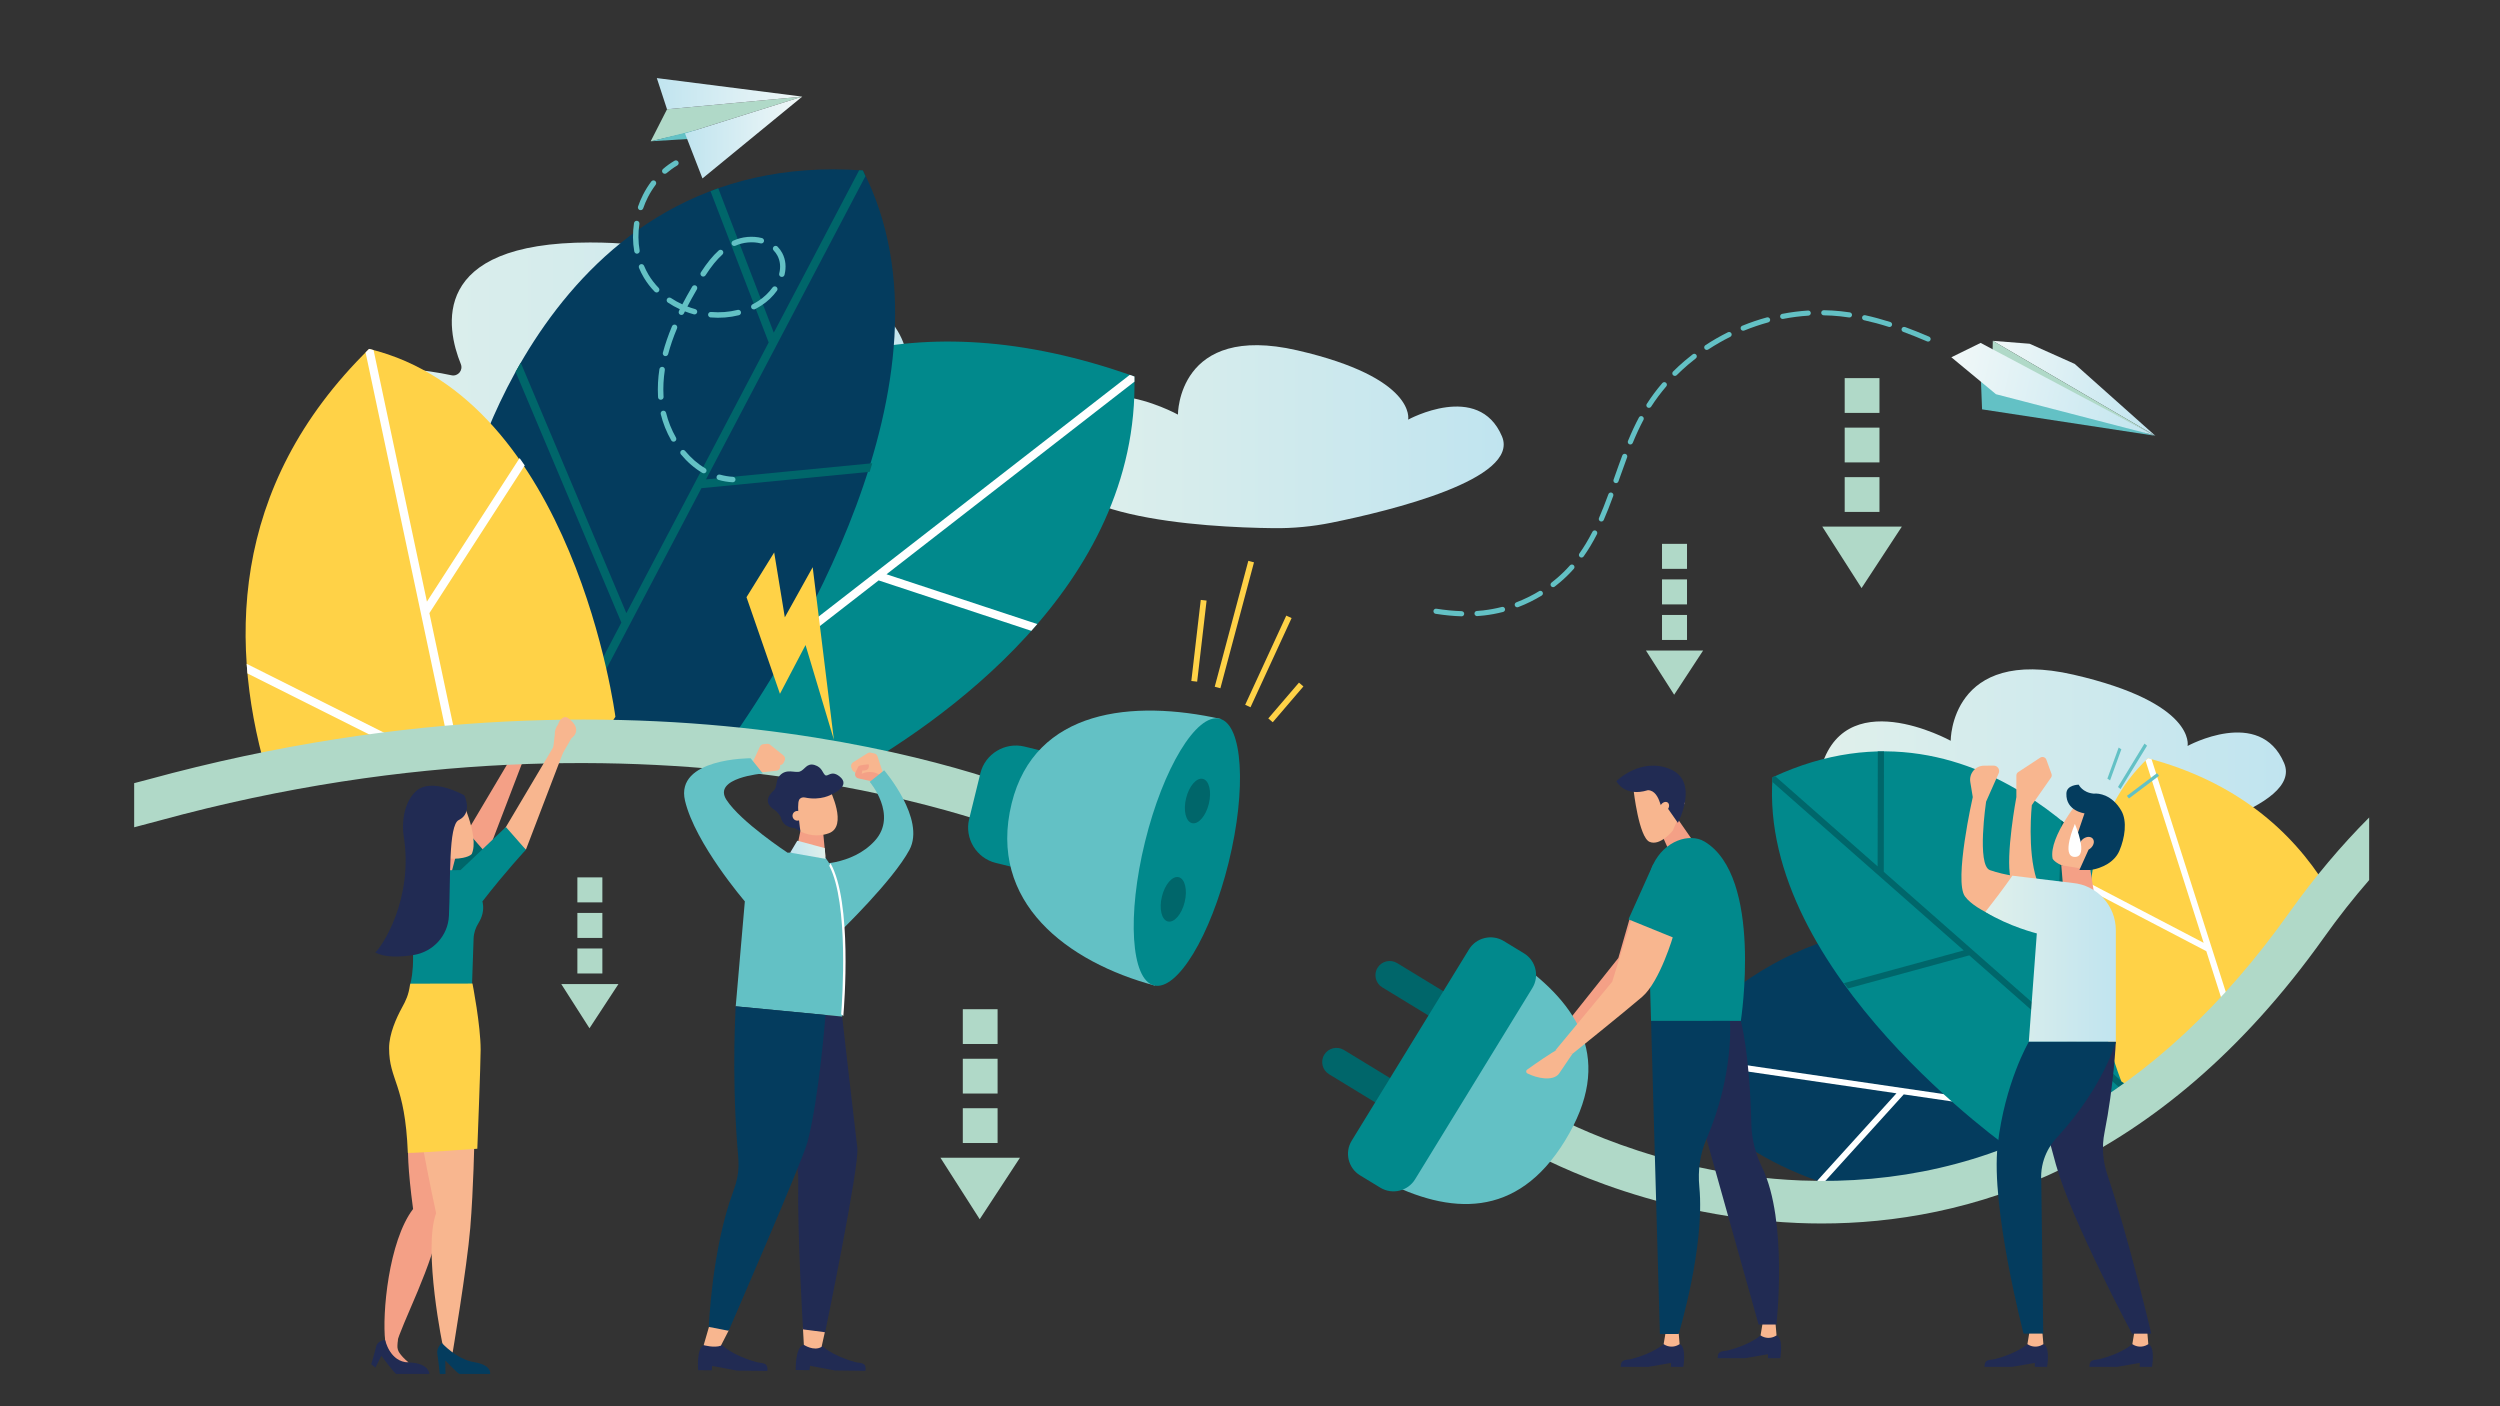 <?xml version="1.0" encoding="UTF-8"?><svg id="Ebene_2" xmlns="http://www.w3.org/2000/svg" xmlns:xlink="http://www.w3.org/1999/xlink" viewBox="0 0 677.16 380.91"><rect x="0" y="0" width="677.16" height="380.91" fill="#333333" stroke="none"/><defs><style>.cls-1{fill:#f4a086;}.cls-2{fill:#63c1c5;}.cls-3{fill:#212b53;}.cls-4{fill:#fff;}.cls-5{fill:#01898c;}.cls-6{fill:url(#_Áĺçűě_ííűé_ăđŕäčĺíň_2);}.cls-7{fill:url(#_Áĺçűě_ííűé_ăđŕäčĺíň_3-2);}.cls-8{fill:url(#_Áĺçűě_ííűé_ăđŕäčĺíň_3);}.cls-9{fill:none;}.cls-10{fill:#ffd247;}.cls-11{fill:url(#_Áĺçűě_ííűé_ăđŕäčĺíň_3-5);}.cls-12{fill:url(#_Áĺçűě_ííűé_ăđŕäčĺíň_2-3);}.cls-13{fill:#f8b68f;}.cls-14{fill:url(#_Áĺçűě_ííűé_ăđŕäčĺíň_3-4);}.cls-15{fill:#043c5e;}.cls-16{fill:url(#_Áĺçűě_ííűé_ăđŕäčĺíň_2-2);}.cls-17{fill:url(#_Áĺçűě_ííűé_ăđŕäčĺíň_3-3);}.cls-18{fill:#00666a;}.cls-19{fill:url(#_Áĺçűě_ííűé_ăđŕäčĺíň_2-4);}.cls-20{fill:#b0d9c8;}</style><linearGradient id="_Áĺçűě_ííűé_ăđŕäčĺíň_3" x1="492.6" y1="206.81" x2="619.18" y2="206.81" gradientUnits="userSpaceOnUse"><stop offset="0" stop-color="#e0f0eb"/><stop offset="1" stop-color="#c0e4ef"/></linearGradient><linearGradient id="_Áĺçűě_ííűé_ăđŕäčĺíň_3-2" x1="284.26" y1="118.28" x2="407.29" y2="118.28" xlink:href="#_Áĺçűě_ííűé_ăđŕäčĺíň_3"/><linearGradient id="_Áĺçűě_ííűé_ăđŕäčĺíň_3-3" x1="597.66" y1="94.5" x2="780.95" y2="94.5" gradientTransform="translate(-508.15)" xlink:href="#_Áĺçűě_ííűé_ăđŕäčĺíň_3"/><linearGradient id="_Áĺçűě_ííűé_ăđŕäčĺíň_2" x1="23.61" y1="25.37" x2="63" y2="25.37" gradientTransform="translate(240.91) rotate(-180) scale(1 -1)" gradientUnits="userSpaceOnUse"><stop offset="0" stop-color="#f1f8f8"/><stop offset="1" stop-color="#c0e4ef"/></linearGradient><linearGradient id="_Áĺçűě_ííűé_ăđŕäčĺíň_2-2" y1="37.25" x2="55.38" y2="37.25" xlink:href="#_Áĺçűě_ííűé_ăđŕäčĺíň_2"/><linearGradient id="_Áĺçűě_ííűé_ăđŕäčĺíň_2-3" x1="944.48" y1="-5.78" x2="993.17" y2="-5.78" gradientTransform="translate(-383.73 -105.93) rotate(12.89)" xlink:href="#_Áĺçűě_ííűé_ăđŕäčĺíň_2"/><linearGradient id="_Áĺçűě_ííűé_ăđŕäčĺíň_2-4" x1="934.53" y1="-4.45" x2="992.85" y2="-4.45" gradientTransform="translate(-383.73 -105.93) rotate(12.89)" xlink:href="#_Áĺçűě_ííűé_ăđŕäčĺíň_2"/><linearGradient id="_Áĺçűě_ííűé_ăđŕäčĺíň_3-4" x1="537.77" y1="259.69" x2="573.1" y2="259.69" xlink:href="#_Áĺçűě_ííűé_ăđŕäčĺíň_3"/><linearGradient id="_Áĺçűě_ííűé_ăđŕäčĺíň_3-5" x1="265.98" y1="331.88" x2="275.41" y2="331.88" gradientTransform="translate(417.58 -148.93) rotate(168.46) scale(1 -1)" xlink:href="#_Áĺçűě_ííűé_ăđŕäčĺíň_3"/></defs><g id="_Ńëîé_1"><rect class="cls-9" width="677.16" height="380.91"/><path class="cls-8" d="M492.91,209.44c-4.62,20.06,42.7,22.64,62.19,22.86,5.41.06,10.78-.45,16.08-1.53,16.49-3.35,52.58-12.13,47.51-24.06-6.53-15.4-26.15-4.66-26.15-4.66,0,0,2.46-11.63-30.92-19.31-33.38-7.68-33.25,17.91-33.25,17.91,0,0-29.68-16.41-35.48,8.79Z"/><path class="cls-7" d="M284.57,120.84c-4.49,19.5,41.5,22.01,60.45,22.22,5.25.06,10.48-.44,15.63-1.48,16.02-3.25,51.1-11.78,46.18-23.39-6.35-14.97-25.41-4.53-25.41-4.53,0,0,2.39-11.3-30.05-18.77-32.44-7.46-32.31,17.41-32.31,17.41,0,0-28.84-15.95-34.48,8.54Z"/><path class="cls-17" d="M89.51,123.3h178.98s9.71-12.28,0-20.54c-5.36-4.56-11.68-4.09-16.28-2.75-2.99.87-5.98-1.15-6.64-4.2-1.09-5.05-4.44-11.65-14.08-15.56-9.48-3.84-15.47,2.02-18.94,8.05-1.14,1.98-4.18,1.68-4.87-.5-3-9.51-13.48-22.12-47.88-22.12-43.76,0-38.9,23.26-34.98,32.93.68,1.68-.76,3.42-2.53,3.04-6.75-1.44-19.28-3.31-24.9,1.1-7.89,6.19-7.89,20.54-7.89,20.54Z"/><path class="cls-15" d="M534.45,320.91c-.25.01-.49.02-.74.03,3.95-.25,7.81-.84,11.63-1.7,4.19-1.67,8.24-3.63,12.18-5.82,2.03-1.41,4.01-2.87,5.96-4.36l20.89-33.85s-71.28-61.56-133.88,10.86c14.25,26.57,43.02,36.35,66.37,39.74,5.51-2.82,11.37-4.26,17.58-4.9Z"/><path class="cls-4" d="M450.5,286.07c.22-.25.44-.5.65-.75l88.68,12.98-30.21-46.89c.62-.08,1.23-.15,1.85-.21l30.56,47.41,25.59,3.75-.95,1.54-51.01-7.47h0s-21.72,23.97-21.72,23.97c-.57-.19-1.14-.39-1.71-.59l21.45-23.67-62.65-9.17c-.17-.31-.35-.6-.51-.92h0Z"/><path class="cls-5" d="M545.02,311.57l16.69-1.15c9.11-6.76,17.52-14.41,25.5-22.49l-8.76-44.44s-40.18-60.06-98.33-32.95c-3.88,53.07,64.91,101.03,64.91,101.03Z"/><path class="cls-18" d="M499.47,266.31c.36.48.73.96,1.09,1.43l32.85-8.97,43.93,38.67c.41-.38.83-.75,1.24-1.13l-20.42-17.98,1.84-54.76c-.53-.45-1.07-.9-1.63-1.34l-1.83,54.67-46.29-40.75.05-32.63h-.78c-.3,0-.59,0-.89,0l-.05,31.15-27.78-24.46c-.23.1-.45.2-.68.3-.03.42-.04.84-.07,1.26l51.86,45.66-32.44,8.86Z"/><path class="cls-10" d="M579.16,295.77c4.09-3.82,8.05-7.78,11.91-11.83,9.8-10.95,19.11-22.33,28.64-33.52,3.35-3.93,6.8-7.3,10.53-10.12-9.62-15.55-24.8-28.63-48.43-34.92-30.96,29.06-7.19,87.56-7.19,87.56l4.53,2.83Z"/><path class="cls-4" d="M601.99,271.38c.43-.5.85-1,1.28-1.5l-20.49-64.24c-.32-.09-.64-.18-.96-.27h0c-.23.22-.44.44-.67.65l15.74,49.36-30.55-15.96c-.06.6-.12,1.2-.16,1.8l31.43,16.42,4.38,13.73Z"/><path class="cls-5" d="M307.27,101.98c-121.42-43.28-163.79,75.88-163.79,75.88l42.91,23.54c5.82-.37,11.65-.62,17.5-.66,8.96-.06,17.56,4.15,24.63,9.82,25.78-14.37,80.18-51.53,78.75-108.57Z"/><path class="cls-4" d="M307.27,101.98c-.42-.15-.84-.29-1.26-.44l-95.07,73.85,4.12-74.82c-.77.32-1.54.65-2.3.98l-4.17,75.66-27.43,21.31,2.14,1.17,54.69-42.48h0s41.36,13.66,41.36,13.66c.54-.6,1.08-1.21,1.61-1.83l-40.84-13.49,67.16-52.17c0-.47,0-.94,0-1.41h0Z"/><path class="cls-15" d="M233.72,46.17c-86.09-6.26-107.68,88.39-107.68,88.39l11.79,68.23c3.71-.6,7.54-.86,11.47-.86,3.52,0,6.97.66,10.3,1.77,12.67-1.25,25.33-2.48,38.1-2.86,14.45-20.44,64.81-98.36,36.02-154.69Z"/><path class="cls-18" d="M191.22,129.87l43.19-82.15c-.23-.52-.45-1.03-.69-1.55-.34-.02-.67-.03-1-.06l-23.13,44-15.04-39.11c-.38.13-.74.27-1.12.41l-.98.38,15.76,40.97-38.55,73.32-28.6-67.81c-.48.83-.95,1.65-1.4,2.46l28.65,67.91-17.53,33.35c.81.04,1.62.11,2.42.22l36.79-69.98,45.58-4.43c.23-.77.46-1.54.69-2.32l-45.02,4.37Z"/><path class="cls-10" d="M98.87,208.68c6.38-2.5,13.26-3.66,20.09-3.1.13.01.26.02.39.03.68-.02,1.36-.03,2.04-.03,1.59,0,3.17.14,4.73.38.03,0,.06,0,.09,0,.26-.05.53-.09.79-.13,6.92-2.86,14.41-3.88,22.3-3.88,3.52,0,6.97.66,10.3,1.77.29-.03.57-.06.86-.08l6.23-9.49s-11.14-86.14-66.7-99.64c-38.2,37.45-38.17,81.15-26.97,117.49,8.62-3.6,17.49-4.59,25.85-3.31Z"/><path class="cls-4" d="M124.73,205.78l-8.42-39.71,25.82-40c-.45-.67-.92-1.33-1.39-1.99l-25.1,38.88-14.45-68.13c-.41-.11-.81-.22-1.22-.32h0c-.32.32-.63.63-.95.95l23.36,110.17c.78.03,1.56.08,2.33.17Z"/><path class="cls-4" d="M118.14,205.53l-51.33-25.73c.06.87.13,1.74.21,2.61l46.1,23.1c1.67-.1,3.34-.09,5.02,0Z"/><rect class="cls-20" x="260.79" y="273.37" width="9.42" height="9.42" transform="translate(531 556.15) rotate(180)"/><rect class="cls-20" x="260.79" y="286.77" width="9.42" height="9.42" transform="translate(531 582.97) rotate(180)"/><rect class="cls-20" x="260.79" y="300.18" width="9.42" height="9.42" transform="translate(531 609.78) rotate(180)"/><polygon class="cls-20" points="276.27 313.59 254.73 313.59 265.37 330.24 276.27 313.59"/><rect class="cls-20" x="156.38" y="237.64" width="6.77" height="6.77" transform="translate(319.54 482.06) rotate(180)"/><rect class="cls-20" x="156.38" y="247.28" width="6.77" height="6.77" transform="translate(319.54 501.33) rotate(180)"/><rect class="cls-20" x="156.38" y="256.92" width="6.77" height="6.77" transform="translate(319.54 520.6) rotate(180)"/><polygon class="cls-20" points="167.51 266.55 152.03 266.55 159.67 278.52 167.51 266.55"/><rect class="cls-20" x="499.65" y="102.42" width="9.42" height="9.42" transform="translate(1008.73 214.26) rotate(180)"/><rect class="cls-20" x="499.65" y="115.82" width="9.42" height="9.42" transform="translate(1008.73 241.07) rotate(180)"/><rect class="cls-20" x="499.65" y="129.23" width="9.42" height="9.42" transform="translate(1008.73 267.89) rotate(180)"/><polygon class="cls-20" points="515.14 142.64 493.59 142.64 504.23 159.29 515.14 142.64"/><rect class="cls-20" x="450.18" y="147.3" width="6.77" height="6.77" transform="translate(907.13 301.38) rotate(180)"/><rect class="cls-20" x="450.18" y="156.94" width="6.77" height="6.77" transform="translate(907.13 320.65) rotate(180)"/><rect class="cls-20" x="450.18" y="166.58" width="6.77" height="6.77" transform="translate(907.13 339.92) rotate(180)"/><polygon class="cls-20" points="461.31 176.21 445.83 176.21 453.47 188.18 461.31 176.21"/><rect class="cls-10" x="313.72" y="172.78" width="22.11" height="1.59" transform="translate(114.79 476.09) rotate(-83.36)"/><rect class="cls-10" x="316.7" y="168.38" width="35.3" height="1.59" transform="translate(84.69 448.6) rotate(-75.06)"/><rect class="cls-10" x="330.26" y="178.36" width="26.6" height="1.59" transform="translate(37.07 416.21) rotate(-65.26)"/><rect class="cls-10" x="341.9" y="189.44" width="12.77" height="1.59" transform="translate(-22.78 330.97) rotate(-49.41)"/><path class="cls-1" d="M438.35,259.49l3.28-11.4c.38.11.79.17,1.23.16,1.65-.06,3.17-1.63,3.25-3.29.63-.4,1.02-1.16,1.23-1.87l7.34,3.45s-3.38,12.64-8.17,16.91c-4.79,4.27-20.3,16.08-20.3,16.08l-2.9-1.15,15.04-18.89Z"/><path class="cls-1" d="M422.45,278.87c-.17.25-.83,1.05-2.79,1.84-1.76.71-5.85,1.13-4.56,2.68,2.02.39,4.34,1.1,4.34,1.1,1.25.12,3.05-.97,4.04-1.86l2.72-3.11s-.3-1.98-.3-2.08l-.87-.07c-.79.64-1.67,1.13-2.6,1.5Z"/><path class="cls-1" d="M422.08,279.86s-.03.11-.13.28c.27.02.53.06.8.1.95-.27,1.91-.51,2.87-.77-.23-.53-.55-1.27-.56-1.32l-6.6.46s-.29.8,1.04,1.15c1.34.34,2.58.11,2.58.11Z"/><polygon class="cls-1" points="141.93 205.37 131.96 231.43 125.67 226.75 139.72 203.07 141.93 205.37"/><path class="cls-1" d="M140.7,197.49c-.63.78-.95,1.76-.9,2.75l-.44,3.76.51.58,1.77,1.57c-.06-.78-.15,0-.15,0l2.84-4.94s3.43-2.2-.9-5.45c-.41-.31-.99-.38-1.42-.09-1.08.72-1.3,1.81-1.3,1.81Z"/><path class="cls-18" d="M119.91,250.25c7.16-9.61,12.04-18.82,12.04-18.82l-5.41-6.16-6.63,7.73v17.25Z"/><path class="cls-20" d="M40.13,211.13c-1.28.35-2.53.67-3.79,1v11.95c2.27-.59,4.55-1.19,6.86-1.82,136.75-37.38,234.37,4.23,235.34,4.65l4.67-10.56c-4.1-1.8-102.13-43.75-243.07-5.22Z"/><path class="cls-5" d="M304.67,242.28l-34.91-8.53c-5.28-1.29-8.55-6.66-7.25-11.92l3.04-12.38c1.29-5.27,6.68-8.52,11.96-7.23l34.91,8.53c5.28,1.29,8.55,6.66,7.25,11.92l-3.04,12.38c-1.29,5.27-6.68,8.52-11.96,7.23Z"/><path class="cls-2" d="M330.75,194.76c-23.84-5.33-50.44-2.74-56.73,22.85-6.6,26.86,15.19,43.01,38.78,49.35l17.95-72.2Z"/><path class="cls-5" d="M332.81,233.56c-4.9,19.95-13.95,34.89-20.21,33.36-6.26-1.53-7.36-18.94-2.46-38.89,4.9-19.95,13.95-34.89,20.21-33.36,6.26,1.53,7.36,18.94,2.46,38.89Z"/><path class="cls-18" d="M325.82,210.97c-1.7-.42-3.74,1.93-4.55,5.24s-.09,6.33,1.61,6.75c1.7.42,3.74-1.93,4.55-5.24.81-3.31.09-6.33-1.61-6.75Z"/><path class="cls-18" d="M319.27,237.6c-1.7-.42-3.74,1.93-4.55,5.24-.81,3.31-.09,6.33,1.61,6.75s3.74-1.93,4.55-5.24c.81-3.31.09-6.33-1.61-6.75Z"/><path class="cls-20" d="M641.71,221.44c-7.48,7.5-14.73,16.05-21.66,25.79-35.67,50.15-80.18,74.56-132.23,72.52-39.15-1.53-68.27-18.2-68.55-18.37l-5.85,9.96c1.27.74,31.53,18.15,73.45,19.92,2.14.09,4.33.14,6.57.14,38.41,0,91.1-14.28,136.06-77.49,3.91-5.5,7.99-10.67,12.22-15.53v-16.94Z"/><path class="cls-18" d="M382.17,299.97h0c-1.11,1.81-3.49,2.38-5.31,1.28l-16.88-10.29c-1.81-1.1-2.39-3.48-1.28-5.29h0c1.11-1.81,3.49-2.38,5.31-1.28l16.88,10.29c1.81,1.1,2.39,3.48,1.28,5.29Z"/><path class="cls-18" d="M396.59,276.44h0c-1.11,1.81-3.49,2.38-5.31,1.28l-16.88-10.29c-1.81-1.1-2.39-3.48-1.28-5.29h0c1.11-1.81,3.49-2.38,5.31-1.28l16.88,10.29c1.81,1.1,2.39,3.48,1.28,5.29Z"/><path class="cls-2" d="M374.64,319.73c18.13,9.37,36.23,10.5,49.25-10.73,13.49-22,3.75-36.78-12.88-48.59l-36.37,59.32Z"/><path class="cls-5" d="M373.88,321.7l-5.49-3.34c-3.21-1.96-4.23-6.18-2.27-9.38l31.78-51.83c1.96-3.2,6.2-4.22,9.41-2.26l5.49,3.34c3.21,1.96,4.23,6.18,2.27,9.38l-31.78,51.83c-1.96,3.2-6.2,4.22-9.41,2.26Z"/><polygon class="cls-20" points="180.67 29.6 176.25 38.27 185.54 36.15 217.3 26.17 180.67 29.6"/><polygon class="cls-2" points="176.25 38.27 192.02 37.29 188.16 35.33 176.25 38.27"/><polygon class="cls-6" points="180.67 29.6 177.91 21.15 217.3 26.17 180.67 29.6"/><polygon class="cls-16" points="217.3 26.17 185.54 36.15 190.27 48.33 217.3 26.17"/><path class="cls-2" d="M179.73,46.99c-.08-.04-.16-.1-.22-.17-.27-.31-.24-.77.07-1.04.98-.85,2.03-1.6,3.12-2.24.35-.21.81-.09,1.02.26.21.35.09.81-.26,1.01-1.02.6-1.99,1.3-2.9,2.08-.23.2-.56.23-.82.1Z"/><path class="cls-2" d="M190.3,128.12s-.03-.01-.04-.02c-2.15-1.26-4.11-2.96-5.83-5.03-.26-.32-.22-.78.1-1.04.32-.26.78-.21,1.04.1,1.61,1.94,3.44,3.53,5.44,4.7.35.21.47.66.26,1.01-.2.34-.63.46-.97.28ZM182.12,119.56c-.13-.06-.23-.16-.31-.29-1.27-2.23-2.23-4.62-2.84-7.11-.1-.4.15-.8.54-.9.4-.1.8.14.9.54.58,2.36,1.49,4.62,2.69,6.73.2.36.08.81-.28,1.01-.22.13-.49.12-.7.02ZM178.65,108.21c-.22-.11-.39-.34-.4-.61l-.02-.36c-.12-2.35,0-4.79.38-7.25.06-.4.44-.68.85-.62.41.06.68.44.62.84-.36,2.36-.48,4.7-.36,6.95l.02.33c.03.41-.28.76-.69.79-.14,0-.27-.02-.39-.08ZM179.93,96.38c-.31-.15-.47-.5-.38-.85.61-2.29,1.44-4.7,2.47-7.16.16-.38.59-.55.97-.4.36.15.56.59.4.97-1.01,2.39-1.82,4.74-2.41,6.97-.1.39-.51.63-.91.53-.05-.01-.1-.03-.15-.06ZM184.23,85.24c-.36-.18-.51-.62-.33-.99.08-.16.16-.32.24-.49-1.13-.52-2.22-1.13-3.24-1.81-.34-.23-.43-.69-.2-1.03.23-.34.69-.44,1.03-.2.97.65,2.01,1.22,3.09,1.72.8-1.53,1.67-3.11,2.67-4.81.21-.35.66-.47,1.01-.27.35.2.47.66.27,1.01-.96,1.65-1.81,3.18-2.58,4.65.69.27,1.4.5,2.12.7.4.12.63.52.52.91-.11.39-.52.62-.91.51-.81-.23-1.62-.49-2.4-.8-.09.19-.19.37-.28.56-.18.37-.63.52-.99.34,0,0,0,0,0,0ZM177.53,79.15c-.07-.04-.14-.08-.2-.14-1.13-1.16-2.11-2.43-2.92-3.79-.5-.84-.95-1.74-1.33-2.66-.16-.38.03-.81.4-.97.38-.16.81.03.97.4.35.85.76,1.68,1.23,2.46.75,1.25,1.66,2.43,2.71,3.51.29.29.28.76-.01,1.05-.23.23-.58.27-.85.13ZM192.2,85.89c-.26-.13-.43-.41-.4-.72.04-.41.39-.71.8-.67,2.47.21,4.89.02,7.19-.56.4-.1.8.14.9.54.1.4-.14.8-.54.9-2.46.62-5.05.82-7.68.6-.1,0-.19-.04-.27-.08ZM172.2,68.64c-.2-.1-.35-.29-.4-.53-.44-2.49-.46-5.08-.07-7.68.06-.4.44-.68.84-.62.41.06.68.44.62.84-.37,2.44-.34,4.87.07,7.2.07.4-.2.79-.6.86-.16.03-.33,0-.46-.07ZM203.84,83.74c-.13-.07-.25-.18-.32-.32-.19-.36-.04-.81.32-1,.56-.28,1.1-.6,1.61-.93,1.46-.95,2.77-2.2,3.8-3.62.24-.33.7-.41,1.04-.17.33.24.41.7.17,1.03-1.13,1.57-2.58,2.95-4.19,3.99-.56.36-1.14.7-1.74,1.01-.22.11-.47.1-.67,0ZM190.13,74.83s-.04-.02-.07-.04c-.34-.22-.44-.68-.22-1.02,1.67-2.58,3.21-4.47,4.84-5.93.3-.27.77-.25,1.05.05.27.3.25.77-.05,1.05-1.53,1.38-2.99,3.17-4.58,5.64-.21.32-.62.43-.96.26ZM173.19,56.85c-.32-.16-.49-.55-.37-.9.38-1.11.84-2.19,1.37-3.23.64-1.26,1.39-2.45,2.22-3.56.25-.33.71-.4,1.04-.15.33.25.39.71.15,1.04-.78,1.04-1.49,2.16-2.09,3.34-.5.97-.93,2-1.29,3.04-.13.39-.55.59-.94.46-.03-.01-.07-.03-.1-.04ZM211.44,74.94c-.3-.15-.47-.5-.38-.84.44-1.77.28-3.4-.48-4.85-.27-.51-.61-.98-1.02-1.4-.29-.29-.28-.76.01-1.05.29-.28.76-.28,1.05.01.5.52.93,1.1,1.27,1.74.93,1.76,1.13,3.8.61,5.9-.1.4-.5.64-.9.54-.06-.01-.11-.03-.16-.06ZM198.55,66.54c-.14-.07-.26-.19-.34-.35-.17-.37,0-.81.36-.98,2.41-1.11,5.26-1.38,7.82-.73.39.1.64.5.54.9-.1.4-.5.64-.9.54-2.2-.55-4.75-.31-6.83.64-.21.1-.45.09-.65-.01Z"/><path class="cls-2" d="M194.49,129.93c-.31-.16-.48-.52-.38-.86.11-.39.52-.62.92-.51,1.14.32,2.31.52,3.49.59.41.02.72.37.7.78-.02.41-.37.72-.78.7-1.29-.07-2.57-.28-3.81-.64-.05-.01-.09-.03-.13-.05Z"/><polygon class="cls-12" points="583.83 118.06 561.96 98.57 549.76 93.11 539.78 92.32 583.83 118.06"/><polyline class="cls-20" points="583.83 118.06 539.71 95.35 539.78 92.32"/><polygon class="cls-2" points="536.53 103.06 536.57 103.17 536.87 110.88 583.71 118.03 536.53 103.06"/><polygon class="cls-19" points="528.55 96.77 536.48 92.88 583.55 117.91 540.64 106.78 528.55 96.77"/><path class="cls-2" d="M401.84,165.32c1.66-.19,3.32-.5,4.96-.92.37-.1.75.13.85.5.1.37-.13.75-.5.85-1.7.44-3.43.76-5.15.96-.62.07-1.25.13-1.87.17-.23.02-.44-.08-.58-.24-.09-.11-.16-.25-.17-.41-.03-.38.27-.72.65-.74.6-.04,1.2-.1,1.8-.16Z"/><path class="cls-2" d="M516.01,88.58c2.06.76,4.2,1.61,6.52,2.61.35.15.52.56.36.92-.15.35-.56.52-.92.36-2.3-.99-4.41-1.83-6.45-2.58-.12-.04-.21-.11-.29-.2-.16-.18-.22-.45-.13-.69.13-.36.53-.55.9-.41Z"/><path class="cls-2" d="M504.53,86.51c-.14-.16-.2-.38-.15-.6.08-.38.46-.61.83-.53,2.19.48,4.48,1.1,6.81,1.84.37.12.57.51.45.87-.12.37-.51.57-.88.45-2.28-.73-4.53-1.33-6.68-1.8-.15-.03-.28-.12-.38-.23Z"/><path class="cls-2" d="M416.86,160.13c.33-.2.76-.11.96.23.2.33.1.76-.23.96-2.02,1.23-4.16,2.28-6.37,3.13-.28.11-.59.02-.78-.2-.05-.06-.09-.13-.12-.2-.14-.36.04-.76.4-.9,2.13-.81,4.2-1.83,6.15-3.01Z"/><path class="cls-2" d="M420.13,158.78c-.24-.3-.18-.74.12-.98.49-.38.98-.77,1.45-1.18,1.27-1.08,2.46-2.25,3.55-3.48.26-.29.7-.32.99-.06.28.25.32.7.06.98-1.13,1.28-2.37,2.49-3.69,3.62-.49.42-.99.83-1.5,1.22-.3.23-.72.18-.96-.1,0,0-.01-.02-.02-.03Z"/><path class="cls-2" d="M427.97,150.9s-.09-.07-.13-.12c-.2-.24-.23-.59-.04-.86,1.26-1.77,2.41-3.7,3.53-5.88.18-.34.6-.48.94-.3.34.17.48.6.3.94-1.15,2.25-2.34,4.23-3.63,6.05-.22.31-.66.39-.97.17Z"/><path class="cls-2" d="M459.33,97.08c-.73.56-1.44,1.14-2.13,1.73-1.05.9-2.07,1.84-3.04,2.81-.27.27-.72.27-.99,0-.01-.01-.02-.03-.04-.04-.23-.27-.22-.69.04-.94.99-.99,2.04-1.96,3.12-2.88.71-.61,1.44-1.2,2.19-1.78.3-.24.73-.22.98.12.24.3.18.74-.13.98Z"/><path class="cls-2" d="M451.34,104.65c-1.5,1.75-2.88,3.6-4.11,5.51-.21.32-.64.42-.97.21-.06-.04-.11-.08-.15-.13-.2-.23-.23-.56-.06-.83,1.26-1.96,2.68-3.87,4.22-5.66.25-.29.69-.33.99-.08.29.25.33.69.08.98Z"/><path class="cls-2" d="M468.67,91.24c-2.06,1.02-4.07,2.18-5.98,3.43-.3.2-.69.14-.92-.13-.02-.02-.04-.05-.05-.07-.21-.32-.12-.75.2-.96,1.95-1.29,4.02-2.47,6.12-3.52.35-.17.77-.03.94.31.17.34.03.76-.31.93Z"/><path class="cls-2" d="M483,86.38c-.26.05-.51-.05-.66-.23-.08-.09-.13-.2-.16-.32-.07-.38.17-.74.55-.82,2.32-.45,4.68-.75,7.01-.9.39-.02.72.27.74.65.02.38-.27.71-.65.74-2.27.14-4.57.44-6.84.88Z"/><path class="cls-2" d="M437.49,130.82c-.12-.04-.22-.11-.3-.2-.16-.18-.21-.44-.13-.68l.29-.83c.68-1.92,1.35-3.84,2.07-5.74.13-.36.54-.54.9-.41.36.14.55.53.41.9-.71,1.9-1.38,3.81-2.06,5.71l-.29.83c-.13.36-.53.55-.89.43Z"/><path class="cls-2" d="M472.44,89.53c-.29.12-.6.03-.8-.19-.05-.06-.09-.12-.12-.19-.15-.36.02-.76.38-.91,2.18-.89,4.43-1.66,6.69-2.27.37-.1.75.12.86.49.1.37-.12.75-.49.86-2.2.6-4.4,1.35-6.53,2.22Z"/><path class="cls-2" d="M436.55,133.44c.36.13.55.53.42.89-.94,2.57-1.76,4.64-2.58,6.52-.15.35-.57.51-.92.36-.1-.04-.18-.11-.25-.18-.17-.2-.22-.48-.11-.73.81-1.85,1.62-3.9,2.55-6.44.13-.36.53-.55.9-.42Z"/><path class="cls-2" d="M395.92,165.55c.38.01.69.33.68.72-.01.38-.33.69-.72.67-2.22-.07-4.52-.29-7.03-.68-.17-.03-.32-.11-.42-.24-.13-.15-.19-.35-.16-.56.06-.38.42-.64.8-.58,2.46.38,4.7.6,6.86.66Z"/><path class="cls-2" d="M444.87,112.78c.34.18.47.6.29.94-1,1.88-1.95,3.92-2.91,6.25-.15.36-.56.52-.91.38-.11-.04-.19-.11-.26-.19-.17-.19-.22-.47-.12-.72.98-2.38,1.95-4.46,2.97-6.37.18-.34.6-.47.94-.29Z"/><path class="cls-2" d="M498.61,84.3c.82.09,1.63.19,2.44.31.38.06.65.41.59.79-.06.38-.41.64-.79.59-.79-.12-1.58-.22-2.38-.31-1.48-.16-2.99-.25-4.48-.27-.21,0-.39-.1-.52-.24-.11-.12-.17-.29-.17-.46,0-.38.32-.69.71-.69,1.54.02,3.09.12,4.61.28Z"/><polygon class="cls-10" points="202.2 161.76 211.26 187.93 218.19 174.72 225.87 200.36 220.13 153.63 212.58 167.21 209.7 149.64 202.2 161.76"/><polygon class="cls-1" points="450.34 226.57 452.55 231.47 459.03 228.44 453.44 220.39 450.34 226.57"/><path class="cls-13" d="M442.49,214.11s1.43,12.69,4.32,13.92c2.89,1.23,6.3-3.07,6.3-3.07l3.24-7.52-10.3-4.43-3.56,1.1Z"/><path class="cls-3" d="M437.81,211.6s2.2,4.4,8.56,2.43c1.79.04,2.76,1.84,3.26,3.44.59,1.86.78.43,2.26,1.7l2.59,3.71s5.94-11.17-2.07-14.54c-8.02-3.37-14.6,3.25-14.6,3.25Z"/><path class="cls-13" d="M451.43,217.24c-.61-.16-1.37.3-1.69,1.04-.32.74-.09,1.47.52,1.63.61.16,1.37-.3,1.69-1.04.32-.74.09-1.47-.52-1.63Z"/><path class="cls-5" d="M461.63,227.91c15.99,9.48,9.9,48.62,9.9,48.62h-24.32s-.28-10.24-.6-21.05c-.24-8.19-1.02-16.71,1.18-21.36,3.06-6.42,9.87-8.56,13.84-6.2Z"/><path class="cls-13" d="M453.28,253.28s-3.62,12.57-8.5,16.75c-4.87,4.18-18.89,15.44-18.89,15.44l-4.6-.96,15.4-18.59,5.58-18.08,11.01,5.44Z"/><polygon class="cls-5" points="454.46 254.46 441.09 249.02 447.79 234.11 456.61 238.71 454.46 254.46"/><path class="cls-3" d="M476.88,361.71s-2.69,2.49-8.82,4.06c-1.35.34-2.81-.12-2.81,2.11h7.44l6.19-1.07v1.07h3.34s.93-5.47-1.02-6.17h-4.32Z"/><path class="cls-13" d="M477.53,357.78l-.66,3.93h0c1.22.85,2.82.9,4.1.14l.23-.14-.33-3.93h-3.33Z"/><path class="cls-3" d="M471.52,276.53s2.39,8.18,2.87,28.17c.1,4.04,1.2,7.98,2.95,11.62,6.99,14.47,3.83,42.45,3.83,42.45h-4.83l-19.3-68.75,6.79-13.49h7.68Z"/><path class="cls-3" d="M450.62,364.07s-2.69,2.49-8.82,4.06c-1.35.34-2.81-.12-2.81,2.11h7.44l6.19-1.07v1.07h3.34s.93-5.47-1.02-6.17h-4.32Z"/><path class="cls-13" d="M451.28,360.15l-.66,3.93h0c1.22.85,2.82.9,4.1.14l.23-.14-.33-3.93h-3.33Z"/><path class="cls-13" d="M425.9,285.47l-3.65,5.39c-1.65,2.07-5.89,1.23-8.54-.11-.4-.2-.43-.76-.07-1.02,1.9-1.36,6.83-4.83,8.43-5.51l3.83,1.24Z"/><path class="cls-15" d="M447.21,276.53l2.39,84.8h5.09s7.16-23.58,5.6-39.85c-.43-4.43.17-8.89,1.93-12.97,7.55-17.51,6.36-31.97,6.36-31.97h-21.36Z"/><path class="cls-3" d="M549.15,364.07s-2.69,2.49-8.82,4.06c-1.35.34-2.81-.12-2.81,2.11h7.44l6.19-1.07v1.07h3.34s.93-5.47-1.02-6.17h-4.32Z"/><path class="cls-13" d="M549.81,360.15l-.66,3.93h0c1.22.85,2.82.9,4.1.14l.23-.14-.33-3.93h-3.33Z"/><path class="cls-3" d="M577.57,364.07s-2.69,2.49-8.82,4.06c-1.35.34-2.81-.12-2.81,2.11h7.44l6.19-1.07v1.07h3.34s.93-5.47-1.02-6.17h-4.32Z"/><path class="cls-13" d="M578.23,360.15l-.66,3.93h0c1.22.85,2.82.9,4.1.14l.23-.14-.33-3.93h-3.33Z"/><path class="cls-13" d="M563.87,215.9l10.63,6.93-3.28,8.4c-.05.12-.11.23-.16.34-.23-.01-.47-.03-.7-.03-.04,0-.08,0-.12,0-.04,0-.07,0-.11,0-2.85,0-5.29,1.75-6.78,4.11-1.72-.13-3.43-.55-5.02-1.3-1.08-.51-2.02-1.13-2.36-1.79-1.14-5.96,7.9-16.66,7.9-16.66Z"/><path class="cls-13" d="M555.54,210.65c.21-.3.26-.68.14-1.03l-1.39-3.84c-.25-.68-1.07-.96-1.67-.56l-5.95,3.9c-.32.21-.51.56-.51.94v5.84s-2.98,15.8-1.58,22.01c1.41,6.21,5.87,1.42,7.09.36-2.62-7.86-1.32-20.2-1.32-20.2l5.19-7.43Z"/><polygon class="cls-1" points="566.21 235.66 567.14 241.46 558.92 241.46 558.33 234.36 566.21 235.66"/><path class="cls-13" d="M544.99,250.06s-9.71-3.09-12.75-7.25c-3.04-4.16,2.11-26.91,2.11-26.91l-.67-4.09c-.37-2.31,1.39-4.4,3.73-4.42l2.59-.02c1.08,0,1.81,1.1,1.37,2.09l-3.41,7.68s-2.56,17.23,1.03,18.54c4.28,1.52,9.12,1.89,9.12,1.89l-3.11,12.5Z"/><path class="cls-15" d="M563.23,235.66l2.5-5.54-1.62-1.02c-1.2-.75-1.72-2.23-1.27-3.57l1.78-5.22s-5.06-.62-4.91-5.33c0-2.43,3.34-2.44,3.34-2.44,0,0,1,2.17,4.1,2.43,1.33-.17,4.98.32,7.44,4.62,1.66,2.89.93,7.42-.51,10.82-1.29,3.05-4.59,4.75-7.86,5.25h-2.99Z"/><path class="cls-3" d="M573.1,282.19s-.52,11.81-3.07,24.61c-.75,3.77-.47,7.67.76,11.32,5.8,17.22,11.92,43.12,11.92,43.12h-5.23s-16.38-30.6-20.6-45.79c-4.22-15.18-4.94-20-4.94-20l5.02-13.25h16.14Z"/><path class="cls-13" d="M567.07,227.55c.3.87-.3,2.03-1.34,2.58-1.04.55-2.12.29-2.42-.58-.3-.87.3-2.03,1.34-2.58,1.04-.55,2.12-.29,2.42.58Z"/><path class="cls-14" d="M549.53,282.19h23.57v-30.24c0-6.62-5.04-12.16-11.64-12.78l-16.39-1.98s-1.93,2.95-7.3,9.81c6.46,3.99,13.93,5.83,13.93,5.83l-2.17,29.37Z"/><path class="cls-15" d="M573.1,282.19s-3.33,12.05-15.61,25.55c-2.05,2.04-5.01,6.28-4.58,12.28l.53,41.21h-5.33s-8.94-34.22-7.01-51.09c1.93-16.87,8.43-27.95,8.43-27.95h23.57Z"/><polygon class="cls-2" points="570.81 210.9 573.87 202.48 574.6 202.96 571.54 211.38 570.81 210.9"/><polygon class="cls-2" points="573.68 213.17 580.86 201.41 581.56 201.98 574.37 213.73 573.68 213.17"/><rect class="cls-2" x="575.36" y="212.45" width="10.21" height=".9" transform="translate(-11.19 392.36) rotate(-37.02)"/><path class="cls-4" d="M562.01,223.17s-3.91,8.94,0,8.94,0-8.94,0-8.94Z"/><path class="cls-1" d="M104.34,363.21l3.18.55c.66-3.94,10.53-22.61,11.34-32.32.89-10.77,3.39-22.76,3.39-22.76l-10.62-3.16s-2.69,0,.26,21.95c-6.64,8.72-8.42,28.51-7.55,35.73Z"/><path class="cls-13" d="M112.16,297.55s2.5,15.01,5.97,31.07c-3.63,9.7,1.9,36.75,2,36.66.42-.39,2.33,1.96,2.33,1.96,0,0,4.03-23.88,4.92-34.65.89-10.77,1.11-23.9,1.11-23.9l-16.33-11.14Z"/><path class="cls-15" d="M119.68,363.77s-1.51,1.28-1.23,2.92c.28,1.63.67,5.46.67,5.46h1.55l-.05-3.57c0-.23,3.33,3.57,3.9,3.57h8.23s.55-2.41-4.28-3.18c-4.83-.77-8.78-5.2-8.78-5.2Z"/><path class="cls-1" d="M107.87,361.04l-.22,3.41c-.05.72.15,1.43.56,2.02.45.65,1.21,1.55,2.47,2.57-2.39.77-4.55-1.91-5.69-3.69-.55-.87-.77-1.9-.62-2.92l.4-2.68,3.09,1.29Z"/><path class="cls-3" d="M104.34,362.92s-2.1.19-2.45,1.78c-.35,1.6-1.34,4.83-1.34,4.83l1.14.91,1.61-3.2s3.47,4.68,4.02,4.91h8.98s0-2.97-5.62-3.11c-5.18-.12-6.35-6.12-6.35-6.12Z"/><polygon class="cls-13" points="152.41 204.11 142.44 230.17 136.15 225.49 150.2 201.81 152.41 204.11"/><path class="cls-13" d="M151.17,196.23c-.63.78-.95,1.76-.9,2.75l-.44,3.76.51.58,1.76,1.57c-.06-.78-.15,0-.15,0l2.84-4.94s3.43-2.2-.9-5.45c-.41-.31-.99-.38-1.42-.09-1.08.72-1.3,1.81-1.3,1.81Z"/><polygon class="cls-1" points="122.24 236.56 115.81 236.56 118.38 229.01 123.41 232.09 122.24 236.56"/><path class="cls-5" d="M130.78,244.68c-.03-.19-.08-.35-.11-.52,6.37-8.21,11.77-13.99,11.77-13.99l-5.41-6.16-12.3,11.68-3.61.02s-4.87-3.22-9.13,1.17c-1.55,1.6-2.59,5.95-1.55,10.55,2.86,12.68.62,19.38.62,19.38l16.58,6.18s.38-11.02.64-18.75c0,0,0-.02,0-.03.05-1.51.55-2.95,1.35-4.23.91-1.48,1.49-3.28,1.15-5.3Z"/><path class="cls-13" d="M124.5,215.43l-10.54,3.69,1.04,7.87c.01.11.04.22.07.33.2.04.4.07.61.12.03,0,.06.02.1.03.03,0,.06.01.1.02,2.43.6,4.15,2.61,4.93,4.93,1.5.25,3.05.25,4.56-.06,1.03-.21,1.97-.54,2.4-1.03,2.22-4.85-3.25-15.9-3.25-15.9Z"/><path class="cls-3" d="M124.26,222.12c-2.84,1.39-2.17,16.01-2.66,25.97-.26,5.36-4.28,9.74-9.58,10.59-3.76.6-7.88.71-10.37-.71,1.65-1.35,10.51-14.39,7.67-31.67-.37-2.27-.42-8.6,3.41-12.04,4.25-3.82,13.03,1.16,13.03,1.16,0,0,2.4,4.79-1.5,6.7Z"/><path class="cls-10" d="M127.98,266.42s2.21,11.24,2.21,17.92c0,3.67-.9,26.81-.9,26.81,0,0-15.76,1.14-18.82,1.14-.76-18.96-5.08-19.54-5.08-28.39,0-3.84,1.97-8.19,3.48-10.95,1.09-1.99,1.77-3.38,2.18-6.15l.1-.36,16.82-.03Z"/><path class="cls-3" d="M222.42,364.32s2.61,2.8,9.2,4.61c1.45.4,3.14-.09,2.8,2.38-3.19-.04-8.28-.1-8.28-.1l-6.73-1.27-.16,1.19-3.72-.04s-.2-6.07,2.08-6.82c2.01.02,4.81.06,4.81.06Z"/><path class="cls-13" d="M223.46,360.65l-.92,4.16h0c-2.07,1.29-4.8-.54-4.8-.54l-.26-4.68,5.98,1.05Z"/><path class="cls-3" d="M228.11,275.35s3.49,30.68,4.11,35.56c.62,4.88-8.72,49.95-8.72,49.95l-5.98-.78s-1.58-25.34-1.3-40.32c.1-5.28-2.26-11.2-5.3-15.67-12.76-18.78-11.64-31.51-11.64-31.51l28.82,2.78Z"/><path class="cls-13" d="M239.14,209.3l-1.46-4.45c-.13-.39-.46-.68-.86-.77l-.95-.21c-.3-.07-.62-.01-.89.15l-3.91,2.46c-.46.29-.66.86-.49,1.38l.19.54c.1.29.31.53.58.67l5.17,2.66,2.62-2.43Z"/><path class="cls-1" d="M236.52,211.73l-4.04-.9c-.71-.16-1.09-.94-.77-1.59l.78-1.62c.21-.43,2.79-.6,2.79-.6,0,0,.63,1.8-1.75,1.7.09.32-.17.89-.17.89,0,0,2.53-1.37,5.05.37l-1.89,1.75Z"/><path class="cls-2" d="M239.49,208.64s11.33,13.2,6.84,21.56c-4.49,8.36-18.74,22.09-18.74,22.09l-7.18-18.23s10.25.61,16.56-6.34c6.3-6.95-1.4-15.95-1.4-15.95l3.93-3.13Z"/><path class="cls-13" d="M203.87,206.49l1.96-4.25c.18-.37.53-.63.94-.67l.97-.1c.31-.03.62.06.86.25l3.6,2.89c.43.34.56.93.33,1.43l-.25.52c-.13.28-.36.49-.65.6l-5.44,2.05-2.33-2.71Z"/><path class="cls-13" d="M206.19,209.2l4.12-.44c.72-.08,1.19-.81.95-1.49l-.59-1.7c-.16-.45-2.71-.91-2.71-.91,0,0-.83,1.71,1.55,1.89-.12.31.07.9.07.9,0,0-2.36-1.65-5.06-.21l1.68,1.96Z"/><path class="cls-2" d="M221.98,230.91c9.56,6.02,6.12,44.44,6.12,44.44l-28.82-2.78,2.47-28.42s-13.45-15.65-16.2-27.25c-2.76-11.6,17.77-11.52,17.77-11.52l3.32,4.13s-13.75,1.15-9.87,7.14c3.88,5.99,16.53,14.3,16.53,14.3l8.68-.04Z"/><path class="cls-4" d="M227.84,274.74c.32-4.15,2.09-30.06-3.22-40.23.11-.23.22-.46.33-.69,5.93,10.54,3.73,38.43,3.48,41.36-.19-.15-.39-.29-.59-.43Z"/><path class="cls-3" d="M195.55,364.32s2.75,2.82,9.4,4.63c1.46.4,3.11-.1,2.92,2.39-3.17-.03-8.23-.09-8.23-.09l-6.75-1.27-.09,1.19-3.7-.04s-.55-6.11,1.68-6.87c2,.02,4.78.05,4.78.05Z"/><path class="cls-13" d="M197.51,360.12l-2.24,4.37h0c-1.79.68-4.67-.14-4.67-.14l1.53-5.28,5.38,1.05Z"/><path class="cls-1" d="M215.67,230.48l1.14-5.39,6.17.55.6,6.36s-.08.09-.12.13c-2.4-1.13-5.11-1.71-7.78-1.65Z"/><path class="cls-13" d="M213.19,214.7l1.81,8.39c.84-.17,1.48.65,1.45,1.47.12.18.2.38.24.6,1.63.81,4.51,1.74,7.83.53,5.19-1.9.27-11.72.27-11.72l-11.59.73Z"/><path class="cls-3" d="M211.53,221.49c-.14-.61-1.2-1.79-1.74-2.12-3.46-2.13-1.06-4.48-.2-5.26.95-.86.43-2.75,1.63-4.05,1.84-1.99,4.14-.61,5.45-1.08,1.31-.47,1.85-2.4,3.96-1.77,2.11.63,2.15,2.2,2.88,2.75.73.55,1.6-1.43,3.84.3,3.41,2.64-2.07,4.9-2.07,4.9,0,0-2.91,1.8-7.3.85-.6-.13-1.26.1-1.53.65-.77,1.51.37,8.57.37,8.57l-1.56-.92s-3.08-.01-3.73-2.83Z"/><path class="cls-13" d="M214.86,221.66c.38.62,1.19.81,1.81.43.62-.38.81-1.19.43-1.81-.38-.62-1.19-.81-1.81-.43-.62.38-.81,1.19-.43,1.81Z"/><path class="cls-15" d="M223.6,274.91s-1.72,22.45-4.9,34.5c-1.34,5.07-21.34,51.05-21.34,51.05l-5.37-1.05s.81-21.11,6.61-36.66c2.05-5.49,1.42-8.3,1.07-12.9-1.5-20.1-.38-37.27-.38-37.27l24.32,2.34Z"/><polygon class="cls-11" points="223.41 229.72 223.6 232.63 214.03 230.95 215.96 227.72 223.41 229.72"/></g></svg>